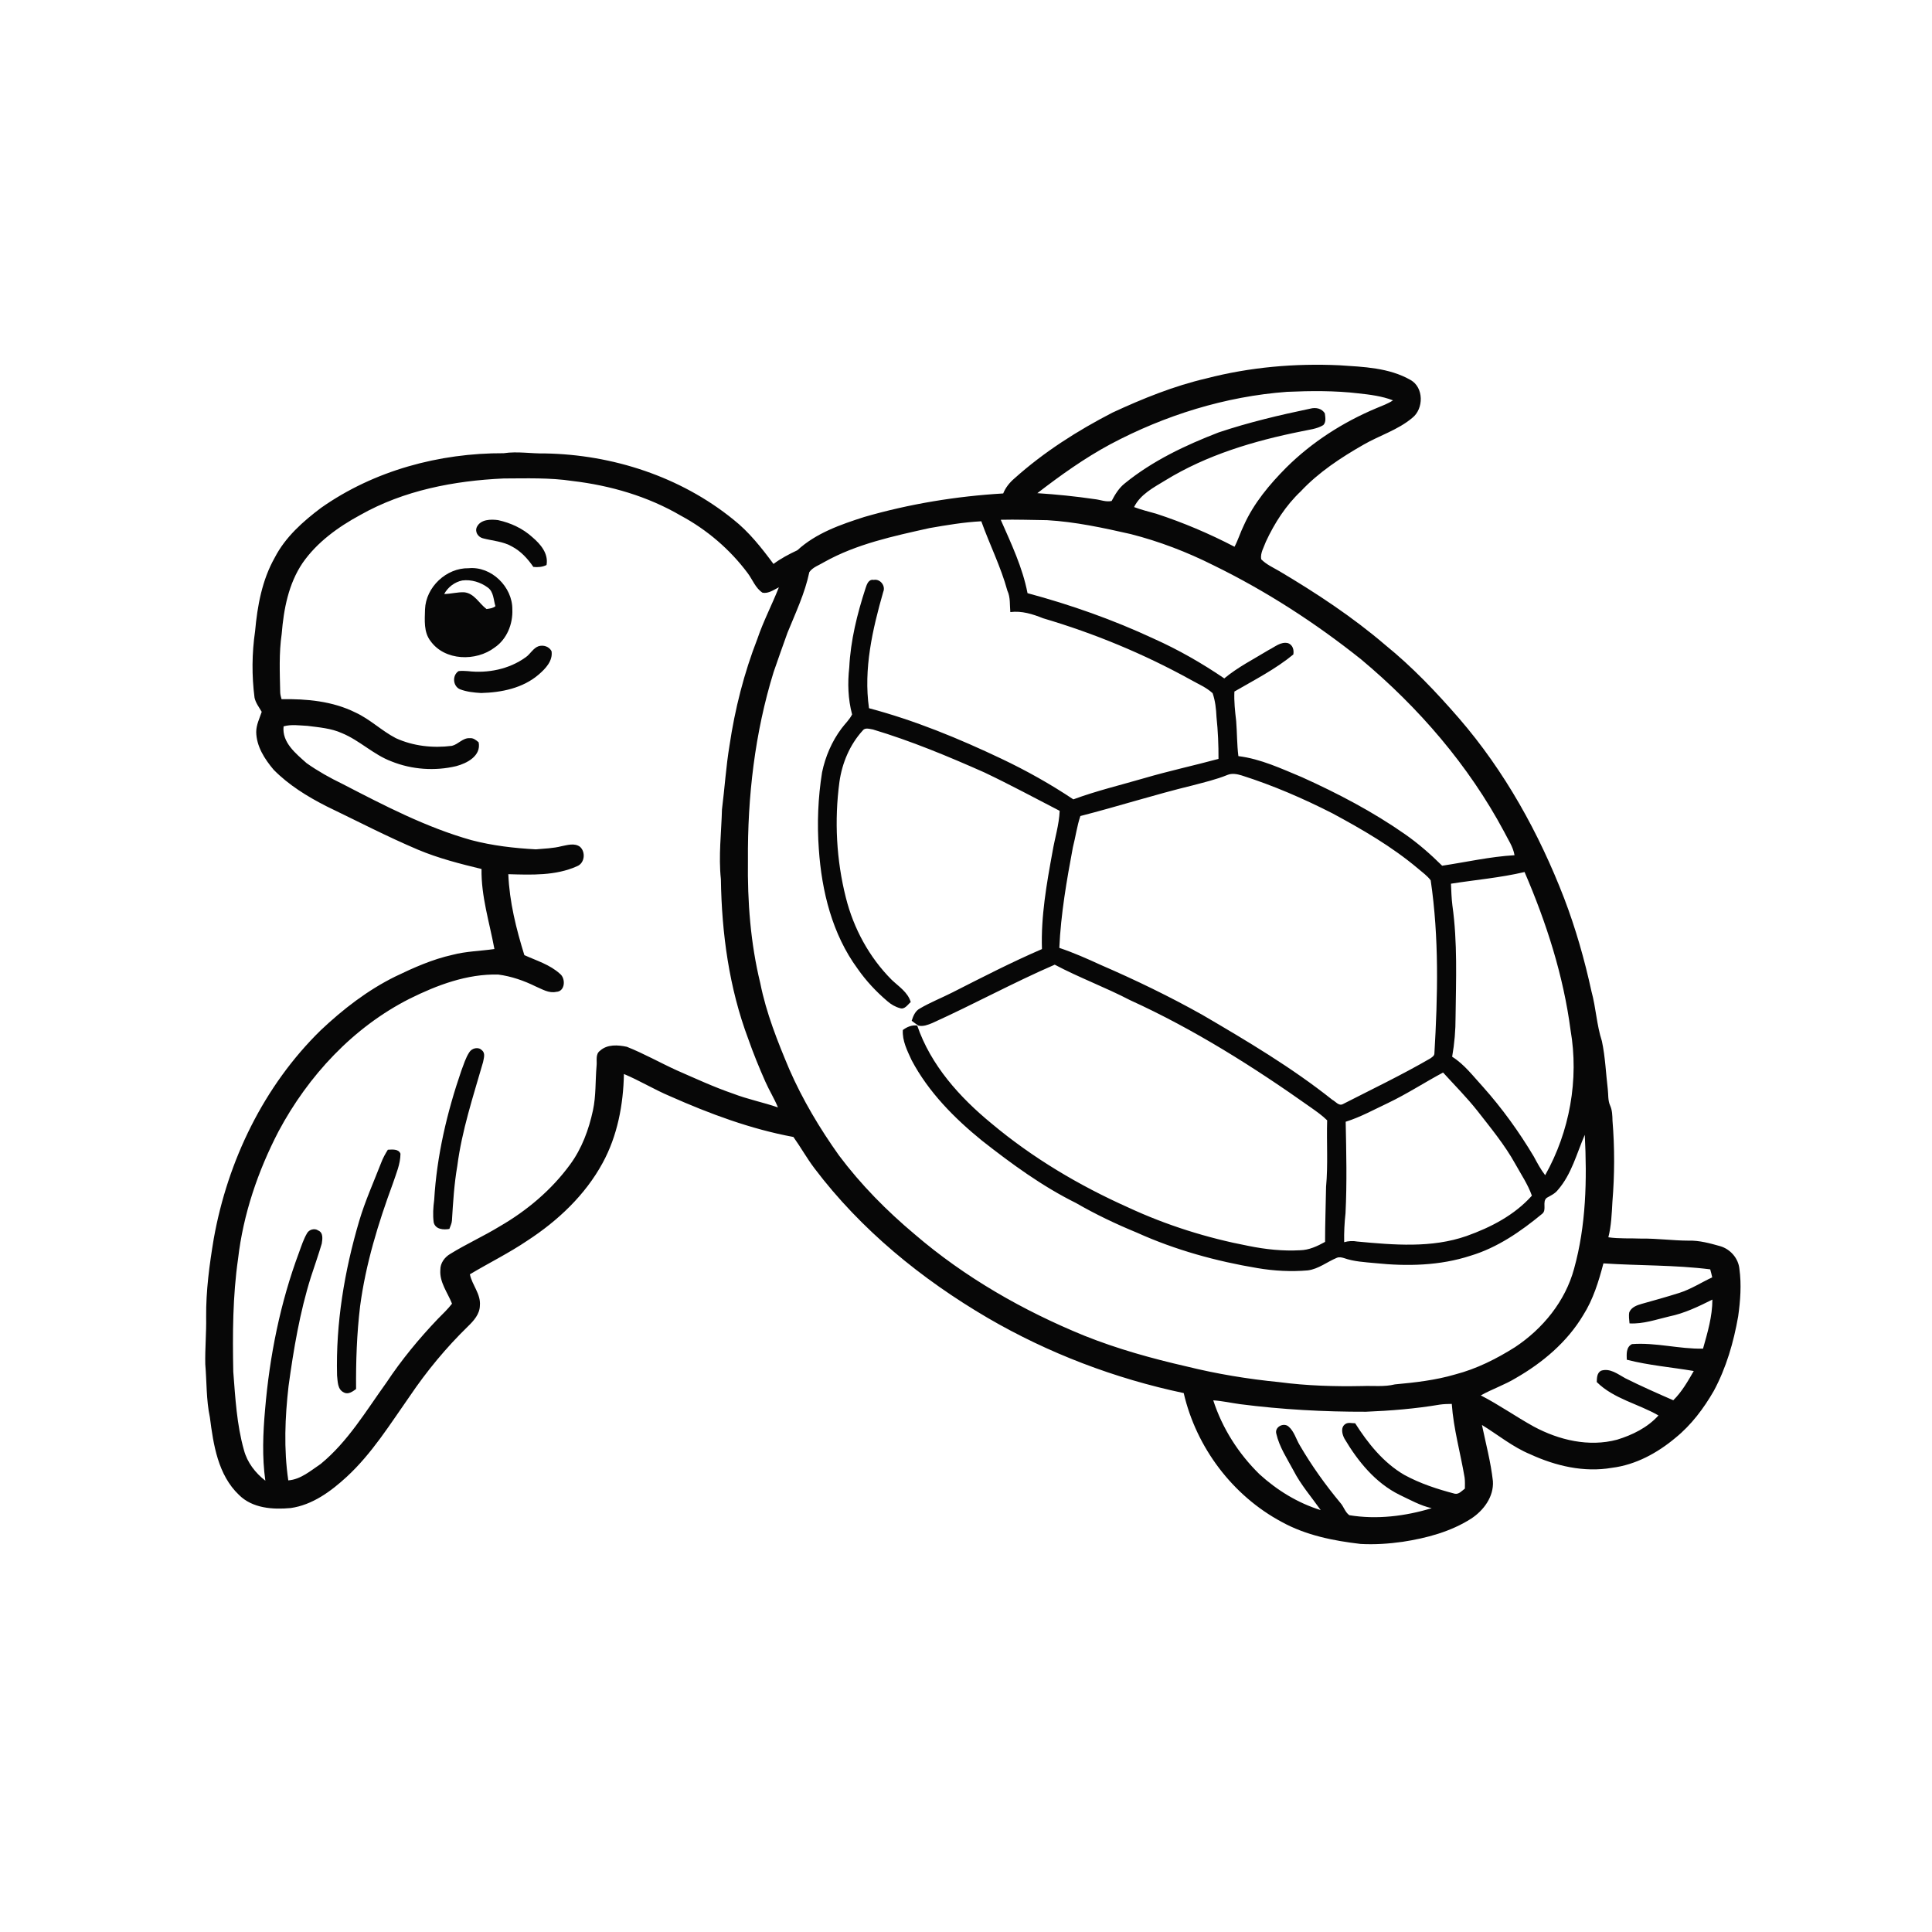 <svg xmlns="http://www.w3.org/2000/svg" width="1024pt" height="1024pt" viewBox="0 0 1024 1024" version="1.1">
<g id="#ffffffff">
<path fill="#ffffff" opacity="0" d=" M 0.00 0.00 L 1024.00 0.00 L 1024.00 1024.00 L 0.00 1024.00 L 0.00 0.00 M 639.50 200.54 C 622.23 204.55 605.72 211.24 589.67 218.67 C 571.06 228.26 553.23 239.62 537.62 253.62 C 535.09 255.79 532.96 258.43 531.72 261.54 C 506.82 263.01 482.07 267.07 458.10 274.00 C 445.50 278.04 432.54 282.53 422.61 291.65 C 418.20 293.72 413.90 295.97 409.97 298.90 C 403.65 290.38 397.03 281.94 388.65 275.33 C 360.66 252.64 324.63 240.92 288.78 240.33 C 281.51 240.47 274.26 239.12 267.01 240.21 C 232.87 240.08 198.27 249.39 170.19 269.15 C 160.56 276.39 151.23 284.67 145.63 295.53 C 138.90 307.43 136.41 321.11 135.20 334.57 C 133.50 346.24 133.40 358.11 134.91 369.80 C 135.52 372.59 137.31 374.86 138.72 377.29 C 137.56 380.78 135.81 384.17 135.80 387.98 C 135.91 395.60 140.28 402.35 145.04 407.98 C 153.00 416.07 162.79 422.11 172.84 427.24 C 189.06 435.04 205.04 443.36 221.61 450.38 C 232.44 454.93 243.83 457.82 255.22 460.59 C 254.97 475.04 259.46 488.95 262.05 503.00 C 254.65 504.09 247.09 504.17 239.82 506.09 C 229.23 508.44 219.23 512.88 209.50 517.58 C 194.87 524.79 181.84 534.87 170.02 546.03 C 139.85 575.52 120.68 615.20 113.30 656.52 C 111.00 670.26 109.14 684.13 109.26 698.09 C 109.42 706.41 108.63 714.70 108.80 723.03 C 109.60 732.42 109.27 741.93 111.24 751.21 C 113.10 765.72 115.52 781.76 126.67 792.34 C 133.77 799.44 144.58 800.18 154.05 799.30 C 165.58 797.68 175.38 790.45 183.75 782.76 C 197.11 770.44 206.73 754.88 217.10 740.13 C 226.13 726.76 236.45 714.28 248.01 703.02 C 251.08 700.04 254.27 696.52 254.35 691.98 C 254.91 685.86 250.23 681.15 249.05 675.41 C 259.17 669.36 269.79 664.14 279.57 657.52 C 295.67 647.03 310.14 633.43 319.39 616.42 C 327.25 602.04 330.38 585.50 330.69 569.24 C 339.03 572.73 346.76 577.49 355.10 581.00 C 376.11 590.32 397.88 598.43 420.53 602.62 C 424.42 608.06 427.66 613.94 431.72 619.28 C 456.29 651.79 488.45 677.99 523.49 698.51 C 555.69 717.27 590.94 730.67 627.39 738.36 C 634.03 767.12 653.29 792.75 679.38 806.68 C 692.19 813.74 706.75 816.65 721.14 818.32 C 728.58 818.73 736.03 818.24 743.40 817.19 C 756.08 815.25 768.90 811.86 779.80 804.87 C 786.37 800.56 791.82 793.23 791.27 785.03 C 790.15 774.96 787.53 765.15 785.46 755.26 C 793.97 760.48 801.78 766.96 811.08 770.80 C 824.53 776.99 839.55 780.53 854.35 777.97 C 866.93 776.41 878.46 770.12 888.06 762.05 C 896.42 755.28 902.97 746.53 908.32 737.26 C 914.95 724.97 918.87 711.38 921.27 697.68 C 922.43 689.40 923.06 680.91 921.93 672.61 C 921.40 666.92 917.11 662.04 911.69 660.48 C 906.24 658.96 900.69 657.40 894.98 657.57 C 886.62 657.55 878.33 656.36 869.97 656.48 C 864.14 656.23 858.26 656.62 852.46 655.79 C 854.03 649.67 854.26 643.27 854.61 636.98 C 855.79 622.69 855.83 608.29 854.66 594.00 C 854.58 591.25 854.54 588.45 853.38 585.91 C 852.16 583.20 852.51 580.17 852.16 577.30 C 851.14 568.81 850.83 560.20 849.04 551.82 C 846.24 543.23 845.90 534.12 843.51 525.45 C 839.86 508.67 835.15 492.12 829.02 476.08 C 815.72 441.60 797.53 408.72 773.29 380.70 C 761.23 366.81 748.49 353.41 734.18 341.82 C 716.84 326.97 697.71 314.37 678.11 302.74 C 674.79 300.79 671.16 299.20 668.45 296.41 C 667.91 293.10 669.90 290.03 670.98 287.02 C 675.56 277.21 681.52 267.89 689.43 260.42 C 698.93 250.28 710.67 242.57 722.66 235.71 C 731.17 230.79 740.90 227.91 748.51 221.50 C 754.68 216.68 754.72 205.31 747.56 201.36 C 736.19 194.88 722.73 194.45 710.01 193.61 C 686.33 192.50 662.47 194.60 639.50 200.54 Z" />
<path fill="#ffffff" opacity="0" d=" M 588.51 235.46 C 617.43 220.08 649.43 210.10 682.16 207.68 C 694.76 207.14 707.43 207.01 719.97 208.49 C 726.18 209.16 732.44 209.94 738.31 212.19 C 735.58 214.06 732.41 215.08 729.41 216.39 C 711.79 223.80 695.38 234.30 681.79 247.78 C 672.85 256.78 664.53 266.71 659.29 278.37 C 657.45 282.10 656.26 286.11 654.32 289.79 C 640.98 282.84 627.10 276.95 612.81 272.28 C 608.87 271.18 604.90 270.20 601.08 268.76 C 604.41 262.00 611.45 258.39 617.61 254.63 C 639.62 241.10 664.71 233.65 689.87 228.61 C 693.74 227.73 697.92 227.43 701.38 225.31 C 702.96 223.68 702.45 221.18 702.20 219.16 C 700.66 216.42 697.34 215.84 694.53 216.58 C 678.14 220.00 661.81 223.87 645.93 229.18 C 628.31 235.98 610.93 244.19 596.20 256.17 C 593.07 258.62 591.00 262.06 589.19 265.52 C 586.20 266.23 583.08 264.83 580.08 264.54 C 570.04 263.07 559.93 262.04 549.81 261.39 C 562.13 251.90 574.80 242.84 588.51 235.46 Z" />
<path fill="#ffffff" opacity="0" d=" M 190.92 272.97 C 214.00 259.90 240.71 254.78 266.96 253.60 C 279.10 253.57 291.33 253.11 303.38 254.93 C 323.46 257.29 343.30 263.05 360.82 273.29 C 374.66 280.73 386.88 291.16 396.28 303.76 C 398.90 307.23 400.38 311.71 404.18 314.16 C 407.35 314.71 410.11 312.61 412.82 311.29 C 409.22 320.45 404.61 329.20 401.45 338.54 C 394.37 356.73 389.53 375.74 386.67 395.03 C 384.79 406.29 384.10 417.70 382.66 429.01 C 382.34 441.34 380.77 453.68 382.09 466.00 C 382.51 494.66 386.44 523.61 396.56 550.57 C 399.26 558.28 402.35 565.85 405.66 573.32 C 407.70 577.95 410.41 582.26 412.33 586.95 C 404.47 584.26 396.28 582.63 388.52 579.64 C 378.31 576.14 368.51 571.58 358.63 567.27 C 349.77 563.23 341.29 558.41 332.24 554.82 C 327.51 553.81 321.87 553.41 318.03 556.91 C 315.44 558.75 316.53 562.29 316.19 564.98 C 315.50 572.83 315.95 580.79 314.27 588.54 C 312.08 598.72 308.39 608.75 302.18 617.19 C 292.34 630.68 279.28 641.66 264.87 649.99 C 256.31 655.22 247.15 659.34 238.62 664.61 C 235.64 666.36 233.34 669.49 233.39 673.05 C 232.89 679.67 237.27 685.11 239.58 690.98 C 237.33 693.90 234.64 696.43 232.06 699.05 C 222.06 709.53 212.81 720.74 204.80 732.81 C 194.01 747.79 184.40 764.11 169.94 775.95 C 164.65 779.49 159.41 784.14 152.80 784.63 C 150.36 768.06 151.05 751.21 152.94 734.64 C 155.62 715.13 158.88 695.62 164.80 676.80 C 166.73 670.92 168.78 665.07 170.54 659.14 C 170.93 656.75 171.43 653.30 168.64 652.18 C 166.78 650.83 163.82 651.66 162.75 653.63 C 160.89 656.79 159.78 660.30 158.53 663.72 C 148.54 690.45 142.89 718.70 140.50 747.08 C 139.39 759.61 138.87 772.31 140.64 784.80 C 135.33 780.69 131.02 775.11 129.29 768.55 C 125.47 755.04 124.73 740.94 123.64 727.03 C 123.25 707.04 123.33 687.01 126.18 667.20 C 128.91 643.55 136.71 620.66 147.66 599.59 C 163.37 570.18 187.19 544.47 217.14 529.33 C 231.71 522.10 247.56 516.13 264.05 516.53 C 270.98 517.43 277.70 519.76 283.95 522.85 C 287.41 524.30 290.91 526.58 294.85 525.69 C 299.58 525.52 299.93 518.59 296.81 516.15 C 291.50 511.28 284.37 509.16 277.92 506.24 C 273.60 492.30 270.00 477.99 269.42 463.34 C 281.68 463.68 294.51 464.25 305.95 459.07 C 309.96 457.42 310.51 451.47 307.33 448.75 C 304.44 446.73 300.81 447.88 297.66 448.50 C 293.20 449.65 288.57 449.76 284.01 450.17 C 272.52 449.55 261.00 448.22 249.85 445.29 C 225.80 438.52 203.56 426.90 181.47 415.48 C 174.89 412.30 168.48 408.71 162.51 404.49 C 156.80 399.40 149.38 393.54 150.30 384.99 C 154.41 383.81 158.74 384.53 162.94 384.72 C 169.11 385.52 175.47 385.98 181.21 388.57 C 190.61 392.42 197.95 399.99 207.49 403.56 C 218.28 407.91 230.46 408.76 241.76 406.08 C 247.54 404.56 255.12 400.60 253.69 393.44 C 252.34 392.29 250.89 391.04 248.98 391.25 C 245.28 391.01 242.92 394.51 239.53 395.31 C 229.49 396.60 219.05 395.47 209.80 391.24 C 202.26 387.33 196.11 381.18 188.36 377.63 C 176.28 371.62 162.53 370.35 149.23 370.59 C 148.90 369.39 148.54 368.18 148.51 366.93 C 148.30 356.59 147.80 346.19 149.31 335.92 C 150.37 322.85 152.91 309.41 160.39 298.37 C 168.07 287.34 179.23 279.31 190.92 272.97 M 252.81 279.19 C 251.50 281.78 253.31 284.64 255.94 285.31 C 261.11 286.68 266.68 286.93 271.40 289.68 C 276.09 292.15 279.72 296.16 282.69 300.48 C 285.08 300.74 287.49 300.55 289.67 299.47 C 290.79 293.40 286.50 288.42 282.22 284.77 C 277.14 280.11 270.66 277.12 263.96 275.67 C 260.11 275.16 254.83 275.24 252.81 279.19 M 248.38 301.17 C 236.59 300.94 225.69 311.16 225.27 323.00 C 225.13 328.65 224.49 335.03 228.20 339.78 C 235.77 350.33 252.32 350.68 262.16 343.21 C 268.66 338.79 271.89 330.70 271.55 323.01 C 271.67 311.08 260.45 300.00 248.38 301.17 M 285.46 342.50 C 282.51 343.54 281.06 346.77 278.49 348.46 C 269.78 354.72 258.50 356.96 247.96 355.71 C 246.33 355.60 244.69 355.49 243.07 355.70 C 239.62 357.89 239.98 363.61 243.71 365.29 C 247.30 366.69 251.21 367.09 255.02 367.31 C 265.79 367.04 277.14 364.75 285.52 357.52 C 289.10 354.44 293.11 350.28 292.33 345.14 C 291.01 342.64 288.08 341.73 285.46 342.50 M 248.71 557.77 C 246.78 560.73 245.78 564.17 244.53 567.44 C 236.91 589.57 231.50 612.60 230.13 636.01 C 229.61 639.93 229.34 643.95 229.87 647.88 C 230.76 651.64 235.05 651.93 238.18 651.36 C 238.66 649.88 239.46 648.47 239.54 646.90 C 240.14 637.25 240.71 627.58 242.37 618.04 C 244.79 599.21 250.80 581.13 256.03 562.96 C 256.39 560.92 257.40 558.19 255.43 556.68 C 253.55 554.63 250.04 555.54 248.71 557.77 M 205.57 609.38 C 204.22 611.55 202.96 613.79 202.06 616.20 C 198.06 626.49 193.51 636.58 190.37 647.18 C 182.55 673.69 177.94 701.35 178.65 729.03 C 179.03 732.19 178.81 736.40 182.21 738.00 C 184.53 739.32 186.90 737.55 188.73 736.21 C 188.61 721.56 189.11 706.90 190.86 692.34 C 193.81 670.01 200.46 648.35 208.23 627.27 C 209.93 622.15 212.23 616.99 212.26 611.52 C 211.29 608.84 207.87 609.27 205.57 609.38 Z" />
<path fill="#ffffff" opacity="0" d=" M 492.59 279.91 C 501.70 278.32 510.86 276.77 520.11 276.29 C 524.51 288.62 530.47 300.38 533.92 313.05 C 535.62 316.65 535.12 320.59 535.49 324.42 C 541.54 323.63 547.35 325.49 552.88 327.70 C 579.96 335.69 606.18 346.54 630.90 360.18 C 634.89 362.48 639.31 364.24 642.72 367.42 C 644.12 371.48 644.58 375.79 644.77 380.07 C 645.55 387.42 645.87 394.83 645.83 402.23 C 632.77 405.76 619.52 408.62 606.53 412.43 C 593.96 416.10 581.19 419.13 568.90 423.68 C 556.76 415.58 544.02 408.44 530.84 402.18 C 508.19 391.42 484.87 381.81 460.59 375.37 C 457.62 354.54 462.43 333.66 468.13 313.72 C 469.52 310.55 466.53 306.68 463.10 307.36 C 460.34 306.87 459.45 309.69 458.76 311.76 C 454.33 325.39 450.82 339.45 450.12 353.81 C 449.19 362.10 449.47 370.58 451.63 378.66 C 450.26 381.44 447.88 383.59 446.05 386.07 C 440.91 392.92 437.45 400.99 435.71 409.36 C 433.56 422.80 433.01 436.51 434.00 450.08 C 435.51 472.37 441.12 495.17 454.53 513.42 C 459.00 519.84 464.39 525.61 470.35 530.67 C 472.27 532.35 474.52 533.67 477.00 534.34 C 479.53 535.20 481.04 532.50 482.71 531.12 C 481.17 525.89 476.37 522.90 472.64 519.35 C 460.73 507.43 452.43 492.12 448.34 475.82 C 443.28 455.84 442.18 434.87 444.91 414.46 C 446.33 404.44 450.38 394.75 457.22 387.23 C 458.51 385.45 460.89 386.38 462.68 386.64 C 482.90 392.71 502.41 400.83 521.68 409.38 C 535.19 415.80 548.37 422.90 561.65 429.76 C 561.35 437.13 559.07 444.21 557.85 451.44 C 554.74 468.46 551.67 485.66 552.26 503.03 C 536.12 510.00 520.49 518.04 504.83 526.00 C 499.11 528.90 493.11 531.26 487.57 534.51 C 485.08 535.81 484.00 538.52 483.21 541.04 C 484.38 541.89 485.53 542.81 486.77 543.59 C 489.27 544.19 491.80 543.19 494.09 542.25 C 515.94 532.37 537.02 520.84 559.03 511.30 C 572.00 518.18 585.84 523.28 598.87 530.06 C 632.82 545.51 664.49 565.50 694.86 587.04 C 697.82 589.14 700.82 591.23 703.42 593.80 C 703.07 605.55 703.93 617.34 702.84 629.07 C 702.70 638.79 702.30 648.50 702.32 658.23 C 698.25 660.49 693.83 662.57 689.09 662.66 C 679.90 663.18 670.69 662.18 661.69 660.35 C 639.75 656.16 618.27 649.40 598.00 639.99 C 572.04 628.38 547.35 613.77 525.53 595.47 C 508.63 581.60 493.32 564.57 486.14 543.56 C 483.29 543.19 480.76 544.26 478.52 545.93 C 478.17 551.64 480.86 556.88 483.18 561.93 C 492.11 578.79 505.77 592.62 520.46 604.55 C 536.15 616.87 552.37 628.74 570.30 637.62 C 580.68 643.62 591.51 648.77 602.59 653.33 C 622.91 662.51 644.57 668.47 666.52 672.13 C 675.32 673.62 684.30 674.10 693.20 673.33 C 698.86 672.58 703.41 668.79 708.57 666.66 C 709.76 666.16 711.09 666.43 712.30 666.80 C 717.60 668.68 723.28 668.95 728.83 669.48 C 745.72 671.24 763.18 670.88 779.44 665.55 C 793.65 661.29 806.03 652.71 817.35 643.37 C 820.05 641.29 817.16 636.92 819.85 634.85 C 821.92 633.67 824.19 632.66 825.69 630.71 C 832.98 622.36 835.65 611.40 839.97 601.48 C 841.17 625.23 840.70 649.42 834.29 672.47 C 829.64 689.68 817.71 704.29 802.98 714.03 C 793.14 720.24 782.63 725.52 771.32 728.47 C 760.91 731.54 750.09 732.77 739.33 733.75 C 733.66 735.16 727.77 734.40 722.00 734.63 C 707.29 734.93 692.55 734.48 677.96 732.55 C 661.43 730.93 644.98 728.22 628.85 724.23 C 610.51 720.03 592.32 714.98 574.83 707.99 C 542.36 694.75 511.46 677.09 484.81 654.20 C 469.98 641.76 456.27 627.89 444.66 612.38 C 434.46 598.06 425.39 582.87 418.35 566.75 C 412.11 551.96 406.12 536.93 402.97 521.13 C 397.77 499.84 396.14 477.87 396.42 456.00 C 396.17 422.32 400.06 388.39 410.05 356.14 C 412.42 349.18 414.93 342.27 417.39 335.35 C 421.68 324.81 426.62 314.42 428.96 303.23 C 430.78 300.59 434.24 299.54 436.91 297.87 C 454.09 288.27 473.56 284.16 492.59 279.91 Z" />
<path fill="#ffffff" opacity="0" d=" M 530.41 275.49 C 538.60 275.29 546.80 275.60 554.99 275.70 C 569.98 276.57 584.70 279.76 599.30 283.07 C 614.49 286.95 629.16 292.58 643.16 299.61 C 671.03 313.22 697.23 330.17 721.46 349.51 C 751.93 374.98 778.38 405.63 797.16 440.73 C 799.17 444.82 801.97 448.69 802.73 453.28 C 789.80 454.04 777.14 456.93 764.37 458.85 C 758.27 452.81 751.82 447.15 744.78 442.22 C 727.66 430.24 709.07 420.51 690.06 411.93 C 679.13 407.39 668.23 402.23 656.37 400.76 C 655.59 394.60 655.69 388.38 655.20 382.20 C 654.60 377.00 654.00 371.77 654.26 366.53 C 664.89 360.37 675.96 354.72 685.49 346.89 C 685.91 344.46 685.23 341.88 682.75 340.90 C 678.88 339.90 675.69 342.92 672.46 344.49 C 664.50 349.35 656.09 353.58 648.89 359.57 C 637.07 351.52 624.61 344.38 611.54 338.53 C 590.02 328.49 567.53 320.55 544.61 314.39 C 541.98 300.74 535.96 288.13 530.41 275.49 Z" />
<path fill="#ffffff" opacity="0" d=" M 235.42 314.84 C 237.41 311.21 240.96 308.47 245.03 307.66 C 249.78 307.05 254.73 308.58 258.54 311.41 C 261.71 313.69 261.52 317.93 262.59 321.30 C 261.23 322.38 259.53 322.58 257.87 322.80 C 253.90 319.86 251.41 314.44 246.02 313.92 C 242.47 313.77 238.97 314.80 235.42 314.84 Z" />
<path fill="#ffffff" opacity="0" d=" M 650.65 410.70 C 653.04 409.74 655.73 410.27 658.13 411.00 C 674.66 416.25 690.65 423.17 706.11 431.03 C 722.01 439.59 737.76 448.71 751.61 460.39 C 753.90 462.38 756.48 464.13 758.30 466.61 C 762.78 497.02 762.06 527.92 760.25 558.52 C 760.14 559.71 758.93 560.36 758.07 561.00 C 743.00 569.74 727.27 577.26 711.77 585.19 C 709.59 586.36 707.89 583.80 706.14 582.90 C 684.63 565.79 660.94 551.73 637.26 537.89 C 619.82 528.10 601.79 519.40 583.45 511.45 C 576.24 508.14 568.98 504.92 561.46 502.40 C 562.26 484.45 565.35 466.70 568.66 449.06 C 570.08 443.56 570.80 437.90 572.62 432.51 C 592.48 427.42 612.02 421.17 631.95 416.32 C 638.24 414.64 644.61 413.18 650.65 410.70 Z" />
<path fill="#ffffff" opacity="0" d=" M 769.04 468.38 C 782.04 466.33 795.22 465.22 808.05 462.19 C 819.59 488.97 828.63 517.01 832.43 546.00 C 836.95 572.14 831.96 599.77 818.97 622.88 C 816.59 619.80 814.76 616.37 812.93 612.95 C 805.11 599.84 796.14 587.41 785.97 576.01 C 780.83 570.44 776.18 564.15 769.67 560.09 C 770.90 553.12 771.50 546.03 771.48 538.95 C 771.71 519.29 772.55 499.52 769.81 479.99 C 769.32 476.14 769.22 472.26 769.04 468.38 Z" />
<path fill="#ffffff" opacity="0" d=" M 735.65 584.63 C 745.71 579.82 755.05 573.71 764.86 568.46 C 771.00 575.22 777.47 581.69 783.14 588.88 C 790.17 597.91 797.52 606.78 803.09 616.82 C 806.16 622.38 809.80 627.70 811.93 633.73 C 802.75 644.02 790.14 650.55 777.31 655.11 C 758.72 661.61 738.68 659.83 719.46 658.05 C 717.11 657.62 714.72 657.72 712.44 658.39 C 712.33 653.26 712.59 648.13 713.15 643.03 C 713.96 626.88 713.56 610.70 713.24 594.55 C 721.07 592.11 728.26 588.10 735.65 584.63 Z" />
<path fill="#ffffff" opacity="0" d=" M 849.85 669.62 C 868.70 670.86 887.67 670.42 906.45 672.78 C 906.84 674.18 907.20 675.59 907.51 677.03 C 901.65 679.76 896.19 683.34 889.99 685.29 C 883.46 687.35 876.85 689.21 870.25 691.04 C 867.64 691.78 864.67 692.81 863.55 695.54 C 863.17 697.48 863.53 699.47 863.68 701.43 C 870.89 701.83 877.80 699.37 884.72 697.74 C 892.79 696.09 900.28 692.47 907.60 688.81 C 907.60 697.70 905.03 706.33 902.64 714.81 C 890.02 715.08 877.60 711.44 864.98 712.40 C 861.82 713.98 862.13 717.69 862.23 720.68 C 873.86 723.68 885.91 724.65 897.73 726.66 C 894.58 732.13 891.41 737.72 886.87 742.17 C 878.31 738.44 869.77 734.66 861.42 730.49 C 857.48 728.35 853.33 724.95 848.56 726.52 C 846.37 727.76 846.41 730.32 846.31 732.51 C 855.32 741.45 868.30 744.02 879.02 750.22 C 873.24 756.65 865.21 760.58 857.06 763.07 C 842.13 767.06 826.25 763.28 812.91 756.10 C 803.40 750.85 794.52 744.55 784.85 739.59 C 790.87 736.23 797.48 734.02 803.38 730.43 C 817.60 722.27 830.65 711.29 839.11 697.09 C 844.44 688.71 847.33 679.15 849.85 669.62 Z" />
<path fill="#ffffff" opacity="0" d=" M 643.05 742.21 C 647.84 742.52 652.54 743.59 657.30 744.24 C 679.41 747.08 701.71 748.31 724.00 748.25 C 737.08 747.72 750.16 746.66 763.08 744.48 C 765.18 744.17 767.33 744.13 769.47 744.10 C 770.40 757.32 774.07 770.08 776.27 783.11 C 776.53 785.05 776.44 787.02 776.42 788.99 C 774.83 790.13 773.27 792.14 771.07 791.70 C 761.83 789.29 752.65 786.29 744.25 781.69 C 733.21 775.23 725.02 764.99 718.26 754.35 C 716.54 754.40 714.56 753.72 713.06 754.77 C 710.43 756.50 711.34 760.21 712.61 762.54 C 719.72 774.55 729.00 785.96 741.74 792.27 C 747.31 794.90 752.77 798.02 758.83 799.37 C 744.76 803.63 729.75 805.47 715.18 803.09 C 712.93 801.52 712.23 798.55 710.42 796.55 C 702.48 787.01 695.24 776.87 688.98 766.15 C 686.91 762.79 685.97 758.58 682.84 755.99 C 680.15 753.88 675.46 756.41 676.48 759.94 C 678.08 766.95 682.20 773.09 685.56 779.38 C 689.46 786.98 695.10 793.44 700.00 800.38 C 687.92 796.67 676.89 789.88 667.58 781.40 C 656.47 770.54 647.83 757.02 643.05 742.21 Z" />
</g>
<g id="#070707ff">
<path fill="#070707" opacity="1.00" d=" M 639.50 200.54 C 662.47 194.60 686.33 192.50 710.01 193.61 C 722.73 194.45 736.19 194.88 747.56 201.36 C 754.72 205.31 754.68 216.68 748.51 221.50 C 740.90 227.91 731.17 230.79 722.66 235.71 C 710.67 242.57 698.93 250.28 689.43 260.42 C 681.52 267.89 675.56 277.21 670.98 287.02 C 669.90 290.03 667.91 293.10 668.45 296.41 C 671.16 299.20 674.79 300.79 678.11 302.74 C 697.71 314.37 716.84 326.97 734.18 341.82 C 748.49 353.41 761.23 366.81 773.29 380.70 C 797.53 408.72 815.72 441.60 829.02 476.08 C 835.15 492.12 839.86 508.67 843.51 525.45 C 845.90 534.12 846.24 543.23 849.04 551.82 C 850.83 560.20 851.14 568.81 852.16 577.30 C 852.51 580.17 852.16 583.20 853.38 585.91 C 854.54 588.45 854.58 591.25 854.66 594.00 C 855.83 608.29 855.79 622.69 854.61 636.98 C 854.26 643.27 854.03 649.67 852.46 655.79 C 858.26 656.62 864.14 656.23 869.97 656.48 C 878.33 656.36 886.62 657.55 894.98 657.57 C 900.69 657.40 906.24 658.96 911.69 660.48 C 917.11 662.04 921.40 666.92 921.93 672.61 C 923.06 680.91 922.43 689.40 921.27 697.68 C 918.87 711.38 914.95 724.97 908.32 737.26 C 902.97 746.53 896.42 755.28 888.06 762.05 C 878.46 770.12 866.93 776.41 854.35 777.97 C 839.55 780.53 824.53 776.99 811.08 770.80 C 801.78 766.96 793.97 760.48 785.46 755.26 C 787.53 765.15 790.15 774.96 791.27 785.03 C 791.82 793.23 786.37 800.56 779.80 804.87 C 768.90 811.86 756.08 815.25 743.40 817.19 C 736.03 818.24 728.58 818.73 721.14 818.32 C 706.75 816.65 692.19 813.74 679.38 806.68 C 653.29 792.75 634.03 767.12 627.39 738.36 C 590.94 730.67 555.69 717.27 523.49 698.51 C 488.45 677.99 456.29 651.79 431.72 619.28 C 427.66 613.94 424.42 608.06 420.53 602.62 C 397.88 598.43 376.11 590.32 355.10 581.00 C 346.76 577.49 339.03 572.73 330.69 569.24 C 330.38 585.50 327.25 602.04 319.39 616.42 C 310.14 633.43 295.67 647.03 279.57 657.52 C 269.79 664.14 259.17 669.36 249.05 675.41 C 250.23 681.15 254.91 685.86 254.35 691.98 C 254.27 696.52 251.08 700.04 248.01 703.02 C 236.45 714.28 226.13 726.76 217.10 740.13 C 206.73 754.88 197.11 770.44 183.75 782.76 C 175.38 790.45 165.58 797.68 154.05 799.30 C 144.58 800.18 133.77 799.44 126.67 792.34 C 115.52 781.76 113.10 765.72 111.24 751.21 C 109.27 741.93 109.60 732.42 108.80 723.03 C 108.63 714.70 109.42 706.41 109.26 698.09 C 109.14 684.13 111.00 670.26 113.30 656.52 C 120.68 615.20 139.85 575.52 170.02 546.03 C 181.84 534.87 194.87 524.79 209.50 517.58 C 219.23 512.88 229.23 508.44 239.82 506.09 C 247.09 504.17 254.65 504.09 262.05 503.00 C 259.46 488.95 254.97 475.04 255.22 460.59 C 243.83 457.82 232.44 454.93 221.61 450.38 C 205.04 443.36 189.06 435.04 172.84 427.24 C 162.79 422.11 153.00 416.07 145.04 407.98 C 140.28 402.35 135.91 395.60 135.80 387.98 C 135.81 384.17 137.56 380.78 138.72 377.29 C 137.31 374.86 135.52 372.59 134.91 369.80 C 133.40 358.11 133.50 346.24 135.20 334.57 C 136.41 321.11 138.90 307.43 145.63 295.53 C 151.23 284.67 160.56 276.39 170.19 269.15 C 198.27 249.39 232.87 240.08 267.01 240.21 C 274.26 239.12 281.51 240.47 288.78 240.33 C 324.63 240.92 360.66 252.64 388.65 275.33 C 397.03 281.94 403.65 290.38 409.97 298.90 C 413.90 295.97 418.20 293.72 422.61 291.65 C 432.54 282.53 445.50 278.04 458.10 274.00 C 482.07 267.07 506.82 263.01 531.72 261.54 C 532.96 258.43 535.09 255.79 537.62 253.62 C 553.23 239.62 571.06 228.26 589.67 218.67 C 605.72 211.24 622.23 204.55 639.50 200.54 M 588.51 235.46 C 574.80 242.84 562.13 251.90 549.81 261.39 C 559.93 262.04 570.04 263.07 580.08 264.54 C 583.08 264.83 586.20 266.23 589.19 265.52 C 591.00 262.06 593.07 258.62 596.20 256.17 C 610.93 244.19 628.31 235.98 645.93 229.18 C 661.81 223.87 678.14 220.00 694.53 216.58 C 697.34 215.84 700.66 216.42 702.20 219.16 C 702.45 221.18 702.96 223.68 701.38 225.31 C 697.92 227.43 693.74 227.73 689.87 228.61 C 664.71 233.65 639.62 241.10 617.61 254.63 C 611.45 258.39 604.41 262.00 601.08 268.76 C 604.90 270.20 608.87 271.18 612.81 272.28 C 627.10 276.95 640.98 282.84 654.32 289.79 C 656.26 286.11 657.45 282.10 659.29 278.37 C 664.53 266.71 672.85 256.78 681.79 247.78 C 695.38 234.30 711.79 223.80 729.41 216.39 C 732.41 215.08 735.58 214.06 738.31 212.19 C 732.44 209.94 726.18 209.16 719.97 208.49 C 707.43 207.01 694.76 207.14 682.16 207.68 C 649.43 210.10 617.43 220.08 588.51 235.46 M 190.92 272.97 C 179.23 279.31 168.07 287.34 160.39 298.37 C 152.91 309.41 150.37 322.85 149.31 335.92 C 147.80 346.19 148.30 356.59 148.51 366.93 C 148.54 368.18 148.90 369.39 149.23 370.59 C 162.53 370.35 176.28 371.62 188.36 377.63 C 196.11 381.18 202.26 387.33 209.80 391.24 C 219.05 395.47 229.49 396.60 239.53 395.31 C 242.92 394.51 245.28 391.01 248.98 391.25 C 250.89 391.04 252.34 392.29 253.69 393.44 C 255.12 400.60 247.54 404.56 241.76 406.08 C 230.46 408.76 218.28 407.91 207.49 403.56 C 197.95 399.99 190.61 392.42 181.21 388.57 C 175.47 385.98 169.11 385.52 162.94 384.72 C 158.74 384.53 154.41 383.81 150.30 384.99 C 149.38 393.54 156.80 399.40 162.51 404.49 C 168.48 408.71 174.89 412.30 181.47 415.48 C 203.56 426.90 225.80 438.52 249.85 445.29 C 261.00 448.22 272.52 449.55 284.01 450.17 C 288.57 449.76 293.20 449.65 297.66 448.50 C 300.81 447.88 304.44 446.73 307.33 448.75 C 310.51 451.47 309.96 457.42 305.95 459.07 C 294.51 464.25 281.68 463.68 269.42 463.34 C 270.00 477.99 273.60 492.30 277.92 506.24 C 284.37 509.16 291.50 511.28 296.81 516.15 C 299.93 518.59 299.58 525.52 294.85 525.69 C 290.91 526.58 287.41 524.30 283.95 522.85 C 277.70 519.76 270.98 517.43 264.05 516.53 C 247.56 516.13 231.71 522.10 217.14 529.33 C 187.19 544.47 163.37 570.18 147.66 599.59 C 136.71 620.66 128.91 643.55 126.18 667.20 C 123.33 687.01 123.25 707.04 123.64 727.03 C 124.73 740.94 125.47 755.04 129.29 768.55 C 131.02 775.11 135.33 780.69 140.64 784.80 C 138.87 772.31 139.39 759.61 140.50 747.08 C 142.89 718.70 148.54 690.45 158.53 663.72 C 159.78 660.30 160.89 656.79 162.75 653.63 C 163.82 651.66 166.78 650.83 168.64 652.18 C 171.43 653.30 170.93 656.75 170.54 659.14 C 168.78 665.07 166.73 670.92 164.80 676.80 C 158.88 695.62 155.62 715.13 152.94 734.64 C 151.05 751.21 150.36 768.06 152.80 784.63 C 159.41 784.14 164.65 779.49 169.94 775.95 C 184.40 764.11 194.01 747.79 204.80 732.81 C 212.81 720.74 222.06 709.53 232.06 699.05 C 234.64 696.43 237.33 693.90 239.58 690.98 C 237.27 685.11 232.89 679.67 233.39 673.05 C 233.34 669.49 235.64 666.36 238.62 664.61 C 247.15 659.34 256.31 655.22 264.87 649.99 C 279.28 641.66 292.34 630.68 302.18 617.19 C 308.39 608.75 312.08 598.72 314.27 588.54 C 315.95 580.79 315.50 572.83 316.19 564.98 C 316.53 562.29 315.44 558.75 318.03 556.91 C 321.87 553.41 327.51 553.81 332.24 554.82 C 341.29 558.41 349.77 563.23 358.63 567.27 C 368.51 571.58 378.31 576.14 388.52 579.64 C 396.28 582.63 404.47 584.26 412.33 586.95 C 410.41 582.26 407.70 577.95 405.66 573.32 C 402.35 565.85 399.26 558.28 396.56 550.57 C 386.44 523.61 382.51 494.66 382.09 466.00 C 380.77 453.68 382.34 441.34 382.66 429.01 C 384.10 417.70 384.79 406.29 386.67 395.03 C 389.53 375.74 394.37 356.73 401.45 338.54 C 404.61 329.20 409.22 320.45 412.82 311.29 C 410.11 312.61 407.35 314.71 404.18 314.16 C 400.38 311.71 398.90 307.23 396.28 303.76 C 386.88 291.16 374.66 280.73 360.82 273.29 C 343.30 263.05 323.46 257.29 303.38 254.93 C 291.33 253.11 279.10 253.57 266.96 253.60 C 240.71 254.78 214.00 259.90 190.92 272.97 M 492.59 279.91 C 473.56 284.16 454.09 288.27 436.91 297.87 C 434.24 299.54 430.78 300.59 428.96 303.23 C 426.62 314.42 421.68 324.81 417.39 335.35 C 414.93 342.27 412.42 349.18 410.05 356.14 C 400.06 388.39 396.17 422.32 396.42 456.00 C 396.14 477.87 397.77 499.84 402.97 521.13 C 406.12 536.93 412.11 551.96 418.35 566.75 C 425.39 582.87 434.46 598.06 444.66 612.38 C 456.27 627.89 469.98 641.76 484.81 654.20 C 511.46 677.09 542.36 694.75 574.83 707.99 C 592.32 714.98 610.51 720.03 628.85 724.23 C 644.98 728.22 661.43 730.93 677.96 732.55 C 692.55 734.48 707.29 734.93 722.00 734.63 C 727.77 734.40 733.66 735.16 739.33 733.75 C 750.09 732.77 760.91 731.54 771.32 728.47 C 782.63 725.52 793.14 720.24 802.98 714.03 C 817.71 704.29 829.64 689.68 834.29 672.47 C 840.70 649.42 841.17 625.23 839.97 601.48 C 835.65 611.40 832.98 622.36 825.69 630.71 C 824.19 632.66 821.92 633.67 819.85 634.85 C 817.16 636.92 820.05 641.29 817.35 643.37 C 806.03 652.71 793.65 661.29 779.44 665.55 C 763.18 670.88 745.72 671.24 728.83 669.48 C 723.28 668.95 717.60 668.68 712.30 666.80 C 711.09 666.43 709.76 666.16 708.57 666.66 C 703.41 668.79 698.86 672.58 693.20 673.33 C 684.30 674.10 675.32 673.62 666.52 672.13 C 644.57 668.47 622.91 662.51 602.59 653.33 C 591.51 648.77 580.68 643.62 570.30 637.62 C 552.37 628.74 536.15 616.87 520.46 604.55 C 505.77 592.62 492.11 578.79 483.18 561.93 C 480.86 556.88 478.17 551.64 478.52 545.93 C 480.76 544.26 483.29 543.19 486.14 543.56 C 493.32 564.57 508.63 581.60 525.53 595.47 C 547.35 613.77 572.04 628.38 598.00 639.99 C 618.27 649.40 639.75 656.16 661.69 660.35 C 670.69 662.18 679.90 663.18 689.09 662.66 C 693.83 662.57 698.25 660.49 702.32 658.23 C 702.30 648.50 702.70 638.79 702.84 629.07 C 703.93 617.34 703.07 605.55 703.42 593.80 C 700.82 591.23 697.82 589.14 694.86 587.04 C 664.49 565.50 632.82 545.51 598.87 530.06 C 585.84 523.28 572.00 518.18 559.03 511.30 C 537.02 520.84 515.94 532.37 494.09 542.25 C 491.80 543.19 489.27 544.19 486.77 543.59 C 485.53 542.81 484.38 541.89 483.21 541.04 C 484.00 538.52 485.08 535.81 487.57 534.51 C 493.11 531.26 499.11 528.90 504.83 526.00 C 520.49 518.04 536.12 510.00 552.26 503.03 C 551.67 485.66 554.74 468.46 557.85 451.44 C 559.07 444.21 561.35 437.13 561.65 429.76 C 548.37 422.90 535.19 415.80 521.68 409.38 C 502.41 400.83 482.90 392.71 462.68 386.64 C 460.89 386.38 458.51 385.45 457.22 387.23 C 450.38 394.75 446.33 404.44 444.91 414.46 C 442.18 434.87 443.28 455.84 448.34 475.82 C 452.43 492.12 460.73 507.43 472.64 519.35 C 476.37 522.90 481.17 525.89 482.71 531.12 C 481.04 532.50 479.53 535.20 477.00 534.34 C 474.52 533.67 472.27 532.35 470.35 530.67 C 464.39 525.61 459.00 519.84 454.53 513.42 C 441.12 495.17 435.51 472.37 434.00 450.08 C 433.01 436.51 433.56 422.80 435.71 409.36 C 437.45 400.99 440.91 392.92 446.05 386.07 C 447.88 383.59 450.26 381.44 451.63 378.66 C 449.47 370.58 449.19 362.10 450.12 353.81 C 450.82 339.45 454.33 325.39 458.76 311.76 C 459.45 309.69 460.34 306.87 463.10 307.36 C 466.53 306.68 469.52 310.55 468.13 313.72 C 462.43 333.66 457.62 354.54 460.59 375.37 C 484.87 381.81 508.19 391.42 530.84 402.18 C 544.02 408.44 556.76 415.58 568.90 423.68 C 581.19 419.13 593.96 416.10 606.53 412.43 C 619.52 408.62 632.77 405.76 645.83 402.23 C 645.87 394.83 645.55 387.42 644.77 380.07 C 644.58 375.79 644.12 371.48 642.72 367.42 C 639.31 364.24 634.89 362.48 630.90 360.18 C 606.18 346.54 579.96 335.69 552.88 327.70 C 547.35 325.49 541.54 323.63 535.49 324.42 C 535.12 320.59 535.62 316.65 533.92 313.05 C 530.47 300.38 524.51 288.62 520.11 276.29 C 510.86 276.77 501.70 278.32 492.59 279.91 M 530.41 275.49 C 535.96 288.13 541.98 300.74 544.61 314.39 C 567.53 320.55 590.02 328.49 611.54 338.53 C 624.61 344.38 637.07 351.52 648.89 359.57 C 656.09 353.58 664.50 349.35 672.46 344.49 C 675.69 342.92 678.88 339.90 682.75 340.90 C 685.23 341.88 685.91 344.46 685.49 346.89 C 675.96 354.72 664.89 360.37 654.26 366.53 C 654.00 371.77 654.60 377.00 655.20 382.20 C 655.69 388.38 655.59 394.60 656.37 400.76 C 668.23 402.23 679.13 407.39 690.06 411.93 C 709.07 420.51 727.66 430.24 744.78 442.22 C 751.82 447.15 758.27 452.81 764.37 458.85 C 777.14 456.93 789.80 454.04 802.73 453.28 C 801.97 448.69 799.17 444.82 797.16 440.73 C 778.38 405.63 751.93 374.98 721.46 349.51 C 697.23 330.17 671.03 313.22 643.16 299.61 C 629.16 292.58 614.49 286.95 599.30 283.07 C 584.70 279.76 569.98 276.57 554.99 275.70 C 546.80 275.60 538.60 275.29 530.41 275.49 M 650.65 410.70 C 644.61 413.18 638.24 414.64 631.95 416.32 C 612.02 421.17 592.48 427.42 572.62 432.51 C 570.80 437.90 570.08 443.56 568.66 449.06 C 565.35 466.70 562.26 484.45 561.46 502.40 C 568.98 504.92 576.24 508.14 583.45 511.45 C 601.79 519.40 619.82 528.10 637.26 537.89 C 660.94 551.73 684.63 565.79 706.14 582.90 C 707.89 583.80 709.59 586.36 711.77 585.19 C 727.27 577.26 743.00 569.74 758.07 561.00 C 758.93 560.36 760.14 559.71 760.25 558.52 C 762.06 527.92 762.78 497.02 758.30 466.61 C 756.48 464.13 753.90 462.38 751.61 460.39 C 737.76 448.71 722.01 439.59 706.11 431.03 C 690.65 423.17 674.66 416.25 658.13 411.00 C 655.73 410.27 653.04 409.74 650.65 410.70 M 769.04 468.38 C 769.22 472.26 769.32 476.14 769.81 479.99 C 772.55 499.52 771.71 519.29 771.48 538.95 C 771.50 546.03 770.90 553.12 769.67 560.09 C 776.18 564.15 780.83 570.44 785.97 576.01 C 796.14 587.41 805.11 599.84 812.93 612.95 C 814.76 616.37 816.59 619.80 818.97 622.88 C 831.96 599.77 836.95 572.14 832.43 546.00 C 828.63 517.01 819.59 488.97 808.05 462.19 C 795.22 465.22 782.04 466.33 769.04 468.38 M 735.65 584.63 C 728.26 588.10 721.07 592.11 713.24 594.55 C 713.56 610.70 713.96 626.88 713.15 643.03 C 712.59 648.13 712.33 653.26 712.44 658.39 C 714.72 657.72 717.11 657.62 719.46 658.05 C 738.68 659.83 758.72 661.61 777.31 655.11 C 790.14 650.55 802.75 644.02 811.93 633.73 C 809.80 627.70 806.16 622.38 803.09 616.82 C 797.52 606.78 790.17 597.91 783.14 588.88 C 777.47 581.69 771.00 575.22 764.86 568.46 C 755.05 573.71 745.71 579.82 735.65 584.63 M 849.85 669.62 C 847.33 679.15 844.44 688.71 839.11 697.09 C 830.65 711.29 817.60 722.27 803.38 730.43 C 797.48 734.02 790.87 736.23 784.85 739.59 C 794.52 744.55 803.40 750.85 812.91 756.10 C 826.25 763.28 842.13 767.06 857.06 763.07 C 865.21 760.58 873.24 756.65 879.02 750.22 C 868.30 744.02 855.32 741.45 846.31 732.51 C 846.41 730.32 846.37 727.76 848.56 726.52 C 853.33 724.95 857.48 728.35 861.42 730.49 C 869.77 734.66 878.31 738.44 886.87 742.17 C 891.41 737.72 894.58 732.13 897.73 726.66 C 885.91 724.65 873.86 723.68 862.23 720.68 C 862.13 717.69 861.82 713.98 864.98 712.40 C 877.60 711.44 890.02 715.08 902.64 714.81 C 905.03 706.33 907.60 697.70 907.60 688.81 C 900.28 692.47 892.79 696.09 884.72 697.74 C 877.80 699.37 870.89 701.83 863.68 701.43 C 863.53 699.47 863.17 697.48 863.55 695.54 C 864.67 692.81 867.64 691.78 870.25 691.04 C 876.85 689.21 883.46 687.35 889.99 685.29 C 896.19 683.34 901.65 679.76 907.51 677.03 C 907.20 675.59 906.84 674.18 906.45 672.78 C 887.67 670.42 868.70 670.86 849.85 669.62 M 643.05 742.21 C 647.83 757.02 656.47 770.54 667.58 781.40 C 676.89 789.88 687.92 796.67 700.00 800.38 C 695.10 793.44 689.46 786.98 685.56 779.38 C 682.20 773.09 678.08 766.95 676.48 759.94 C 675.46 756.41 680.15 753.88 682.84 755.99 C 685.97 758.58 686.91 762.79 688.98 766.15 C 695.24 776.87 702.48 787.01 710.42 796.55 C 712.23 798.55 712.93 801.52 715.18 803.09 C 729.75 805.47 744.76 803.63 758.83 799.37 C 752.77 798.02 747.31 794.90 741.74 792.27 C 729.00 785.96 719.72 774.55 712.61 762.54 C 711.34 760.21 710.43 756.50 713.06 754.77 C 714.56 753.72 716.54 754.40 718.26 754.35 C 725.02 764.99 733.21 775.23 744.25 781.69 C 752.65 786.29 761.83 789.29 771.07 791.70 C 773.27 792.14 774.83 790.13 776.42 788.99 C 776.44 787.02 776.53 785.05 776.27 783.11 C 774.07 770.08 770.40 757.32 769.47 744.10 C 767.33 744.13 765.18 744.17 763.08 744.48 C 750.16 746.66 737.08 747.72 724.00 748.25 C 701.71 748.31 679.41 747.08 657.30 744.24 C 652.54 743.59 647.84 742.52 643.05 742.21 Z" />
<path fill="#070707" opacity="1.00" d=" M 252.81 279.19 C 254.83 275.24 260.11 275.16 263.96 275.67 C 270.66 277.12 277.14 280.11 282.22 284.77 C 286.50 288.42 290.79 293.40 289.67 299.47 C 287.49 300.55 285.08 300.74 282.69 300.48 C 279.72 296.16 276.09 292.15 271.40 289.68 C 266.68 286.93 261.11 286.68 255.94 285.31 C 253.31 284.64 251.50 281.78 252.81 279.19 Z" />
<path fill="#070707" opacity="1.00" d=" M 248.38 301.17 C 260.45 300.00 271.67 311.08 271.55 323.01 C 271.89 330.70 268.66 338.79 262.16 343.21 C 252.32 350.68 235.77 350.33 228.20 339.78 C 224.49 335.03 225.13 328.65 225.27 323.00 C 225.69 311.16 236.59 300.94 248.38 301.17 M 235.42 314.84 C 238.97 314.80 242.47 313.77 246.02 313.92 C 251.41 314.44 253.90 319.86 257.87 322.80 C 259.53 322.58 261.23 322.38 262.59 321.30 C 261.52 317.93 261.71 313.69 258.54 311.41 C 254.73 308.58 249.78 307.05 245.03 307.66 C 240.96 308.47 237.41 311.21 235.42 314.84 Z" />
<path fill="#070707" opacity="1.00" d=" M 285.46 342.50 C 288.08 341.73 291.01 342.64 292.33 345.14 C 293.11 350.28 289.10 354.44 285.52 357.52 C 277.14 364.75 265.79 367.04 255.02 367.31 C 251.21 367.09 247.30 366.69 243.71 365.29 C 239.98 363.61 239.62 357.89 243.07 355.70 C 244.69 355.49 246.33 355.60 247.96 355.71 C 258.50 356.96 269.78 354.72 278.49 348.46 C 281.06 346.77 282.51 343.54 285.46 342.50 Z" />
<path fill="#070707" opacity="1.00" d=" M 248.71 557.77 C 250.04 555.54 253.55 554.63 255.43 556.68 C 257.40 558.19 256.39 560.92 256.03 562.96 C 250.80 581.13 244.79 599.21 242.37 618.04 C 240.71 627.58 240.14 637.25 239.54 646.90 C 239.46 648.47 238.66 649.88 238.18 651.36 C 235.05 651.93 230.76 651.64 229.87 647.88 C 229.34 643.95 229.61 639.93 230.13 636.01 C 231.50 612.60 236.91 589.57 244.53 567.44 C 245.78 564.17 246.78 560.73 248.71 557.77 Z" />
<path fill="#070707" opacity="1.00" d=" M 205.57 609.38 C 207.87 609.27 211.29 608.84 212.26 611.52 C 212.23 616.99 209.93 622.15 208.23 627.27 C 200.46 648.35 193.81 670.01 190.86 692.34 C 189.11 706.90 188.61 721.56 188.73 736.21 C 186.90 737.55 184.53 739.32 182.21 738.00 C 178.81 736.40 179.03 732.19 178.65 729.03 C 177.94 701.35 182.55 673.69 190.37 647.18 C 193.51 636.58 198.06 626.49 202.06 616.20 C 202.96 613.79 204.22 611.55 205.57 609.38 Z" />
</g>
</svg>